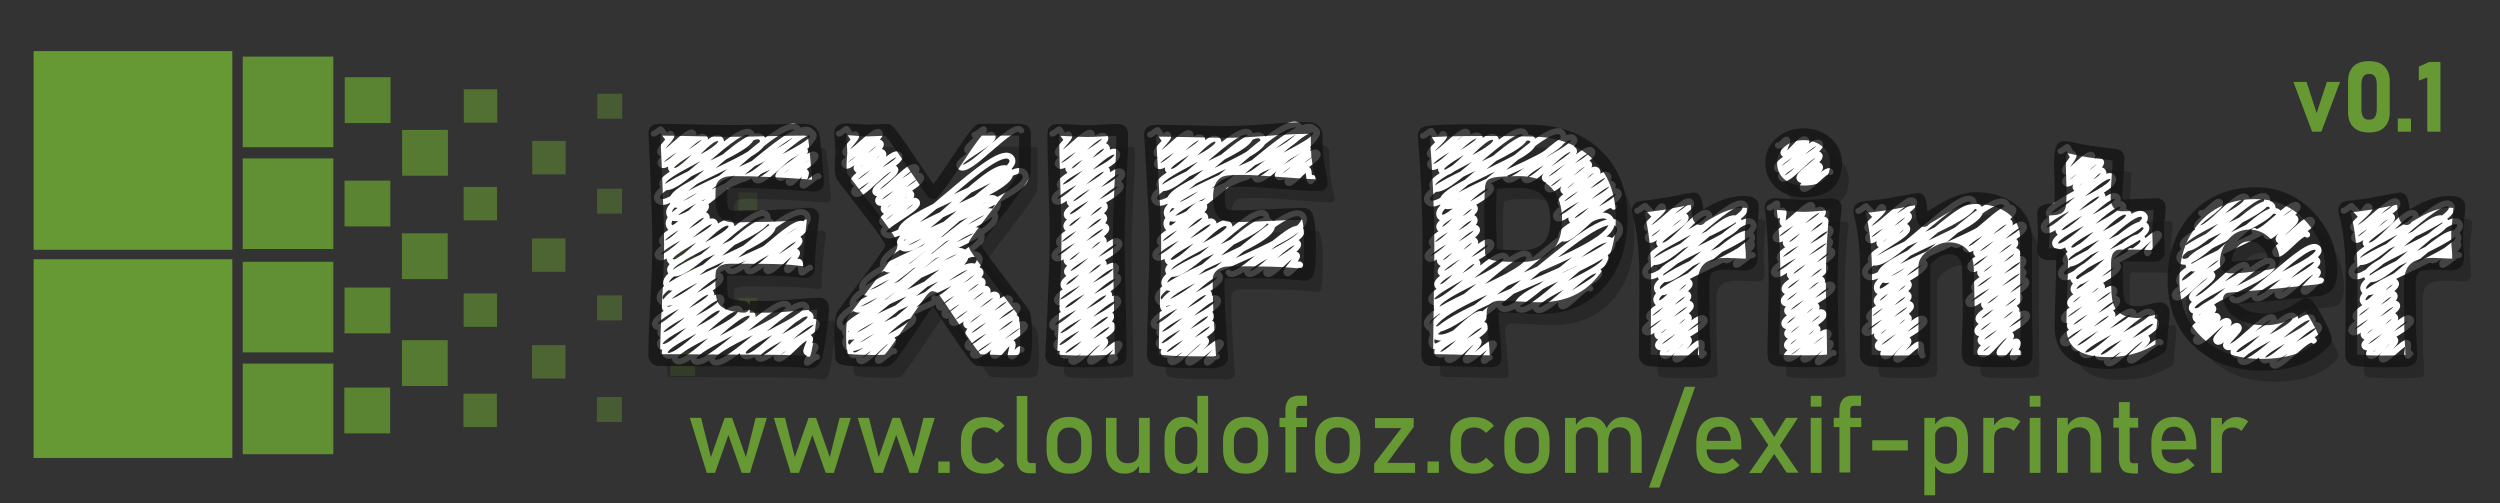 <?xml version="1.0" encoding="utf-8"?>
<!-- (C) Claudio Z. 2023 (www.cloudofoz.com)  -->
<svg version="1.1" xmlns="http://www.w3.org/2000/svg" xmlns:xlink="http://www.w3.org/1999/xlink" x="0px" y="0px"
	 viewBox="0 0 1272 256" style="enable-background:new 0 0 1272 256;" xml:space="preserve">
<rect x="0" y="0" width="1272" height="256" fill="#333333" stroke="none"/>
<style type="text/css">
	.st0{fill:#669933;}
	.st1{opacity:0.9;fill:#669933;}
	.st2{opacity:0.8;fill:#669933;}
	.st3{opacity:0.7;fill:#669933;}
	.st4{opacity:0.6;fill:#669933;}
	.st5{opacity:0.5;fill:#669933;}
	.st6{opacity:0.4;fill:#669933;}
	.st7{opacity:0.3;fill:#669933;}
	.st8{opacity:0.2;fill:#669933;}
	.st9{opacity:0.35;}
	.st10{fill:#151414;}
	.st11{fill:none;stroke:#FFFFFF;stroke-width:3;stroke-linecap:round;stroke-linejoin:round;}
	.st12{opacity:0.8;}
	.st13{fill:none;stroke:#151414;stroke-width:6;stroke-linecap:round;stroke-linejoin:round;stroke-miterlimit:10;}
</style>
<g id="rect_x5F_start_x5F_layer">
	<rect x="17.1" y="26" class="st0" width="101.1" height="101.1"/>
	<rect x="17.1" y="131.9" class="st0" width="101.1" height="101.1"/>
	<rect x="123.5" y="28.8" class="st1" width="46.1" height="46.1"/>
	<rect x="123.5" y="80.6" class="st1" width="46.1" height="46.1"/>
	<rect x="123.5" y="133.2" class="st1" width="46.1" height="46.1"/>
	<rect x="123.5" y="185" class="st1" width="46.1" height="46.1"/>
	<rect x="175.3" y="146.3" class="st2" width="23.3" height="23.3"/>
	<rect x="175.2" y="197.2" class="st2" width="23.3" height="23.3"/>
	<rect x="175.4" y="39.3" class="st2" width="23.3" height="23.3"/>
	<rect x="175.3" y="91.9" class="st2" width="23.3" height="23.3"/>
	<rect x="204.5" y="173.1" class="st3" width="23.3" height="23.3"/>
	<rect x="204.6" y="66.1" class="st3" width="23.3" height="23.3"/>
	<rect x="204.5" y="118.7" class="st3" width="23.3" height="23.3"/>
	<rect x="235.9" y="149.3" class="st4" width="17" height="17"/>
	<rect x="235.8" y="200.3" class="st4" width="17" height="17"/>
	<rect x="236" y="45.4" class="st4" width="17" height="17"/>
	<rect x="235.9" y="95.1" class="st4" width="17" height="17"/>
	<rect x="270.7" y="175.6" class="st5" width="17" height="17"/>
	<rect x="270.8" y="71.7" class="st5" width="17" height="17"/>
	<rect x="270.7" y="121.3" class="st5" width="17" height="17"/>
	<rect x="303.8" y="150.3" class="st6" width="12.7" height="12.7"/>
	<rect x="303.7" y="202" class="st6" width="12.7" height="12.7"/>
	<rect x="303.9" y="47.7" class="st6" width="12.7" height="12.7"/>
	<rect x="303.8" y="96" class="st6" width="12.7" height="12.7"/>
	<rect x="341" y="178.6" class="st7" width="12.7" height="12.7"/>
	<rect x="341" y="71.9" class="st7" width="12.7" height="12.7"/>
	<rect x="341" y="126" class="st7" width="12.7" height="12.7"/>
	<rect x="375.7" y="97.9" class="st8" width="9.6" height="9.6"/>
	<rect x="375.7" y="151.5" class="st8" width="9.6" height="9.6"/>
</g>
<g id="shadow_x5F_layer">
	<g class="st9">
		<g>
			<path class="st10" d="M425.3,165.9c0,2.4-0.5,6.8-1.4,13.2c-1,7-1.9,11.1-2.7,12.4c-0.7,1.1-1.6,1.6-2.8,1.6
				c-0.5,0-1.3-0.1-2.5-0.3c-4.1-0.6-15.9-0.8-35.6-0.8c-4.3,0-10.7,0-19.1-0.1c-8.5-0.1-14.8-0.1-19-0.1c-1.8,0-2.8-0.8-2.8-2.4
				c0-6.2,0.3-15.6,1-28.1c0.7-12.5,1-21.9,1-28.1c0-6.3-0.3-18.2-1-35.5c-0.2-4.5-0.5-11.1-0.9-20l-0.1-1.2
				c-0.1-1.3,0.6-1.9,2.1-1.9c4.1,0,10.3,0.1,18.6,0.3c8.3,0.2,14.5,0.3,18.6,0.3c4.1,0,10.2-0.1,18.4-0.3
				c8.2-0.2,14.3-0.3,18.4-0.3c2.9,0,4.6,1.1,5,3.3c0.3,1.3,0.7,5.2,1.3,11.6c0.6,6.5,0.9,10.4,0.9,11.8c0,1.2-0.6,1.8-1.7,1.8
				c-0.3,0-0.9,0-1.8-0.1c-14.8-1.2-28.1-1.8-39.9-1.8c-3,0-4.8,0.7-5.4,2.1c-0.3,0.7-0.4,2.8-0.4,6.4c0,3.8,0.6,6.3,1.7,7.5
				c0.9,1.1,2.8,1.6,5.4,1.6c0.6,0,1.6,0,3.3-0.1c1.6-0.1,2.9-0.1,4-0.1c7,0,14.1-0.2,21.3-0.6c0.6-0.1,2.1-0.2,4.6-0.4
				c1.9-0.2,3.4-0.3,4.5-0.3c1.3,0,2,0.6,2,1.9c0-1.2-0.5,3.1-1.5,12.8c-0.4,4.5-0.7,8.9-0.7,13.4c0,1.1-0.8,1.7-2.4,1.7l-7.5-0.8
				c-3.2-0.3-10.4-0.5-21.7-0.5h-8.9c-2.3,0-3.6,0.6-4,1.7c-0.1,0.3-0.1,2-0.1,5.2c0,4.2,0.3,7,0.8,8.2c0.9,2.1,4.5,3.4,10.7,3.8
				c-0.1,0,4,0,12.2,0c2.9,0,7.3-0.3,13.2-0.8c5.8-0.5,10.2-0.8,13.1-0.8C424.7,162.9,425.3,163.9,425.3,165.9z"/>
			<path class="st10" d="M528.6,180.8c0,5.5-0.3,8.7-0.8,9.7c-0.6,1.2-2.5,1.8-5.7,1.8c-0.5,0-1.6,0-3.3,0c-1.7-0.1-3.1-0.1-4.2-0.1
				c-1.1,0-2.8-0.1-5.1-0.2c-2.3-0.1-3.9-0.2-5.1-0.2c-0.9,0-4.9-5.3-12-16c-7.1-10.7-10.8-16.1-11.1-16.1c-1.2,0.9-5.2,6.6-12,16.9
				c-6.6,9.9-10.4,14.9-11.5,15.3c-0.8,0.2-2.9,0.3-6.3,0.3c-11.4,0-17.1-0.6-17.1-1.8s-0.1-2.8-0.2-5c-0.1-2.2-0.2-3.8-0.2-4.8
				c0-6.9,0.4-11,1.3-12.2c0.1-0.1,4.6-6.2,13.8-18.3c7.4-9.8,11.1-15.4,11.1-16.8c0-1.4-3.7-6.9-11.1-16.5c-4.7-6-9.3-11.9-13.9-18
				c-0.5-0.7-0.8-1.9-0.9-3.6c-0.1-1.2-0.1-2.8,0-4.8c0.2-2.4,0.3-3.7,0.3-4c0-1.1-0.1-2.8-0.3-5.2c-0.2-2.3-0.3-4.1-0.3-5.2
				c0-1.1,1-1.6,2.9-1.6c1.3,0,3.2,0.1,5.7,0.3c2.5,0.2,4.4,0.3,5.6,0.3c1.1,0,2.8-0.1,4.9-0.2c2.2-0.1,3.8-0.2,4.8-0.2
				c0.9,0,4.9,5.4,12.1,16.2c7.2,10.8,11,16.2,11.3,16.2c1.1-0.7,5.2-6.3,12.3-17c6.7-10.3,10.6-15.4,11.6-15.4H525
				c1.9,0,2.9,0.5,2.9,1.4v20.3c0,1.4-4.3,7.8-12.9,19c-8.6,11.2-12.9,17.1-12.9,17.8c0,0.9,3.8,6.4,11.4,16.4
				c8.9,11.7,13.6,17.9,13.9,18.5C528.2,169.3,528.6,173.5,528.6,180.8z"/>
			<path class="st10" d="M575.7,130.2c0,6.6,0.2,16.4,0.5,29.6c0.3,13.2,0.5,23.1,0.5,29.6c0,1.1-0.3,1.8-0.8,2.1
				c-0.1,0.1-0.8,0.2-2.2,0.3c-3.6,0.4-8.5,0.7-14.5,0.7c-8.1,0-13.3-0.2-15.5-0.7c-1.6-0.3-2.4-1.2-2.4-2.6c0,0.9,0.3-4,0.8-14.7
				c1-22.5,1.5-37.3,1.5-44.4c0-6-0.2-14.9-0.6-26.8c-0.4-11.9-0.6-20.8-0.6-26.8c0-1.2,0.6-1.8,1.9-1.8c1.7,0,4.3,0.1,7.8,0.3
				c3.5,0.2,6.1,0.3,7.8,0.3c1.7,0,4.3-0.1,7.6-0.3c3.4-0.2,5.9-0.3,7.6-0.3c1.6,0,2.4,0.6,2.4,1.8c0,6-0.3,14.9-1,26.8
				C576,115.3,575.7,124.2,575.7,130.2z"/>
			<path class="st10" d="M679,102c0,0.6-0.6,0.9-1.7,0.9c-4.2,0-10.5-0.4-19-1.1c-8.5-0.7-14.8-1.1-19.1-1.1c-5.3,0-8.5,0.2-9.4,0.6
				c-2.1,0.9-3.1,3.6-3.1,8c0,5.3,1.3,8.3,4,9c1.1,0.3,2.8,0.4,5.1,0.4c3.8,0,9.6-0.2,17.2-0.6c7.7-0.4,13.4-0.6,17.2-0.6
				c1.8,0,2.8,4.9,2.8,14.7c0,8.5-0.3,13.5-0.9,14.9c-0.4,1-1.1,1.5-2.3,1.5c0.7,0-1-0.2-5.3-0.6c-6-0.6-15-0.8-27.1-0.8
				c-3.9,0-6.1,0-6.6,0.1c-2.8,0.4-4.3,1.6-4.3,3.6c0,7.9,0.3,17,1,27.3c0.6,9.3,0.8,13.4,0.8,12.4c0,1.4-1.8,2.3-5.3,2.5
				c0.9-0.1-1.5-0.1-7.4-0.1c-10.4,0-17.1-0.4-20.1-1.1c-1.6-0.4-2.4-1.3-2.4-2.6c0-6.2,0.2-15.5,0.6-27.8
				c0.4-12.4,0.6-21.7,0.6-27.8c0-7.3-0.3-16.6-1-27.7c-1-17.2-1.5-26.4-1.6-27.7l-0.1-1c-0.1-1.4,0.8-2.1,2.5-2.1
				c4.1,0,10.3,0.1,18.7,0.3c8.3,0.2,14.6,0.3,18.7,0.3c4.5,0,11.1-0.3,20.1-1c8.9-0.7,15.6-1,20.1-1c2.8,0,4.3,1.1,4.7,3.4
				c0,2.4,0.1,6,0.3,10.8c0.1,1.2,0.5,3.6,1.1,7.1C678.7,97.9,679,100.3,679,102z"/>
			<path class="st10" d="M831.6,119.4c0,13.5-3.5,24.4-10.6,32.7c-7.6,8.9-18,13.3-31.3,13.3c-2.2,0-5.6-0.1-10.1-0.4
				c-4.5-0.3-7.8-0.4-10.1-0.4c-2.4,0-3.6,1-3.6,3.1c0,2.6,0.3,6.4,0.8,11.4c0.5,5.1,0.8,8.9,0.8,11.4c0,1.3-0.6,1.9-1.8,1.9
				c-3.4,0-8.5-0.1-15.3-0.3c-6.8-0.2-11.9-0.3-15.3-0.3c-1.6,0-2.4-0.8-2.4-2.4c0-6.2,0.1-15.5,0.3-27.8
				c0.2-12.4,0.3-21.7,0.3-27.8c0-17.5-0.8-35.8-2.3-55.1l-0.1-1.2c-0.1-1.1,0.7-1.7,2.5-1.9c4.3-0.6,13.9-0.8,28.7-0.8
				c8.7,0,17.1,0.1,25.1,0.3c13.2,0.4,23.8,4.5,31.9,12.4C827.5,95.6,831.6,106.3,831.6,119.4z M798.3,120.7c0-13-6.3-19.5-19-19.5
				c-8.9,0-13.6,0.5-14,1.5c-0.4,0.7-0.6,7.2-0.6,19.3c0,1.7,0.1,4.3,0.2,7.6c0.1,3.4,0.2,5.9,0.2,7.6c0,1.1,5,1.7,15,1.7
				C792.2,139,798.3,132.9,798.3,120.7z"/>
			<path class="st10" d="M897.8,139.9c0,2.2-1.2,3.3-3.6,3.3c-1.1,0-2.6-0.1-4.6-0.2c-2-0.1-3.5-0.2-4.5-0.2c-4.6,0-7.8,0.7-9.4,2.2
				c-1.7,1.4-2.5,4.4-2.5,8.8c0,2.4,0,6,0.1,10.9c0.1,4.9,0.1,8.5,0.1,10.9c0,1.6,0.1,4,0.3,7.2c0.2,3.2,0.3,5.6,0.3,7.1
				c0,1.3-0.9,2.1-2.8,2.3c-2.7,0.2-6.8,0.3-12.3,0.3c-5.3,0-9.5-0.2-12.7-0.5c-1.8-0.2-2.8-1.1-2.8-2.8c0-4.5,0-11.1,0.1-20
				c0.1-8.9,0.1-15.5,0.1-20c0-13.1-1.2-23.9-3.6-32.3c-0.1-0.5-0.2-0.9-0.2-1.3c0-0.8,0.4-1.4,1.3-1.7c3.1-0.3,7.5-0.9,13.4-1.8
				c8.8-1.7,13.3-2.6,13.6-2.6c1,0,1.6,1.8,1.9,5.3s0.8,5.3,1.5,5.3c-0.8,0,1.5-1.5,6.8-4.4c5.3-2.9,10.5-4.4,15.4-4.4
				c3.1,0,4.7,0.7,4.7,2c0,1.6-0.2,3.9-0.5,6.8c-0.3,3.2-0.5,5.5-0.6,6.8c0,1.6,0,3.8,0.1,6.4C897.7,136.6,897.8,138.8,897.8,139.9z
				"/>
			<path class="st10" d="M938.5,153.6c0,4.1,0.1,10.1,0.3,18.2c0.2,8,0.3,14.1,0.3,18.1c0,1.2-0.7,1.9-2.1,2.1
				c-1.9,0.3-6.2,0.5-12.8,0.5c-6.7,0-11-0.2-12.9-0.5c-1.2-0.2-2-0.6-2.3-1.1c-0.1-0.2-0.2-1.1-0.2-2.5c0-3.8,0.1-9.6,0.3-17.3
				c0.2-7.7,0.3-13.5,0.3-17.4c0-15.8-0.6-28.4-1.8-37.7c-0.1-0.9-0.2-1.5-0.2-1.8c0-1.1,0.8-1.7,2.3-1.7c1.6,0,3.9,0.2,7.1,0.5
				c3.2,0.3,5.6,0.5,7.2,0.5c1.6,0,4-0.1,7.3-0.4c3.2-0.3,5.6-0.4,7.3-0.4c1.3,0,2,0.6,2,1.7c0,0.2-0.1,0.8-0.2,1.6
				C939.1,126.7,938.5,139.3,938.5,153.6z M940.6,91.5c0,9.7-5.5,14.5-16.4,14.5c-4.7,0-8.5-1.2-11.6-3.7c-3.3-2.7-5-6.3-5-10.9
				c0-4.3,1.7-7.9,5.2-10.7c3.2-2.6,7-3.8,11.4-3.8c4.3,0,8.1,1.3,11.3,3.9C938.9,83.7,940.6,87.2,940.6,91.5z"/>
			<path class="st10" d="M1037.6,189.5c0,1.5-0.8,2.4-2.3,2.6c-1.6,0.2-5.6,0.3-12.2,0.3c-7,0-11.4-0.2-13-0.5
				c-1.7-0.3-2.5-1.5-2.5-3.4c0-2.6,0.1-6.6,0.3-11.9c0.2-5.3,0.3-9.3,0.3-11.9c0-2.1-0.1-5.1-0.2-9.2c-0.1-4.1-0.2-7.2-0.2-9.2
				c0-7.6-3.3-11.4-9.9-11.4c-2.2,0-4.7,0.9-7.6,2.8c-3.1,2.1-4.7,4.2-4.7,6.3V189c0,1.8-0.9,2.9-2.6,3.1c-1.9,0.2-5.9,0.3-11.9,0.3
				c-6.5,0-10.7-0.2-12.7-0.5c-1.7-0.3-2.6-1.2-2.6-2.8c0-4.3,0-10.9,0.1-19.6c0.1-8.7,0.1-15.3,0.1-19.7c0-13.9-1.1-24.7-3.3-32.6
				c-0.1-0.5-0.2-0.9-0.2-1.3c0-0.9,0.4-1.5,1.3-1.8c3.5-0.4,8.2-1,14-1.8c8.9-1.7,13.8-2.6,14.9-2.6c0.6,0,1.1,1.9,1.4,5.6
				c0.3,3.8,0.8,5.6,1.4,5.6c-0.6,0,2.4-1.9,9-5.8c6.6-3.9,12.4-5.8,17.3-5.8c7.1,0,13,1.7,17.7,5c5.3,3.8,7.9,9.2,7.9,16V157
				c0,3.6,0,9,0.1,16.2C1037.5,180.4,1037.6,185.8,1037.6,189.5z"/>
			<path class="st10" d="M1107.4,167.4c0,1.7-0.2,4.2-0.6,7.6c-0.4,3.4-0.6,5.9-0.6,7.5s-0.2,2.6-0.5,3c-0.3,0.4-1.3,1.1-2.8,1.9
				c-7.2,4-15.1,5.9-23.9,5.9c-16.1,0-24.1-6.2-24.1-18.5c0-3.7,0.1-9.2,0.4-16.6c0.3-7.4,0.4-12.9,0.4-16.6c0-2.4-1.4-3.7-4.3-3.7
				c-0.2,0-0.6,0-1.1,0c-0.5,0.1-0.9,0.1-1.1,0.1c-2.1,0-3.2-0.8-3.2-2.3c0-0.9,0.1-2.3,0.2-4.1c0.1-1.8,0.2-3.2,0.2-4.1
				c0-1.2-0.1-2.9-0.2-5.3c-0.1-2.4-0.2-4.2-0.2-5.3c0-1.1,1.8-1.7,5.3-1.8c2-0.1,3.1-0.6,3.3-1.7c0.3-2.1,0.4-5.5,0.3-10
				c-0.2-7.2-0.3-10.6-0.3-10.3c0-6.5,0.6-9.7,1.8-9.7c1.5,0,3.6,0.3,6.4,1c3.2,0.7,5.4,1.1,6.6,1.3c2.8,0.4,7.1,0.9,12.9,1.6
				c1.4,0.1,2.1,0.6,2.1,1.4c0,2.2-0.2,5.6-0.5,10.1c-0.4,4.5-0.5,7.9-0.5,10.2c0,2.7,0.8,4.1,2.4,4.1c1.9,0,4.9-0.1,8.9-0.3
				c4-0.2,6.9-0.3,8.9-0.3c1.2,0,1.8,0.4,1.8,1.3c0,1.3-0.1,3.2-0.4,5.8c-0.3,2.6-0.4,4.5-0.4,5.8c0,1.3,0,3.3,0.1,5.8
				c0.1,2.6,0.1,4.5,0.1,5.8c0,1.2-0.8,1.8-2.4,1.8c-1.1,0-3,0-5.6-0.1c-2.6-0.1-4.5-0.1-5.6-0.1h-6.3c-0.8,0-1.3,1.2-1.3,3.7
				c0,1.3,0,3.3,0,5.9c0.1,2.7,0.1,4.6,0.1,5.9c0,4.7,0.5,7.9,1.6,9.7c1.5,2.4,4.5,3.6,8.9,3.6c1.4,0,3.4-0.3,6-1
				c2.6-0.6,4.4-1,5.5-1C1106.8,165.6,1107.4,166.2,1107.4,167.4z"/>
			<path class="st10" d="M1192.6,146.5c0,5.6-1.8,8.8-5.4,9.6c-0.6,0.1-6.4,0.7-17.3,1.8c-6.6,0.7-16.4,1.6-29.4,2.6
				c0.8,3.6,3.1,6.4,7.1,8.3c3.2,1.6,6.9,2.3,11,2.3c5,0,9.9-1.3,14.9-4c2.1-1.3,4.2-2.7,6.3-4c1.2,0.6,3.1,3.4,5.9,8.5
				c2.8,5.1,4.1,8.4,4.1,9.8c0,0.4-0.4,1-1.3,1.9c-6.8,7.3-17.3,10.9-31.6,10.9c-13.2,0-23.9-3.9-32.1-11.6
				c-8.3-7.8-12.5-18.3-12.5-31.5c0-12.8,3.7-23.3,11.2-31.5c7.7-8.5,17.9-12.7,30.6-12.7c10.7,0,19.8,3.9,27.2,11.7
				C1188.9,126.5,1192.6,135.8,1192.6,146.5z M1163.4,141.5c0-3.5-1.2-6.5-3.7-9.1c-2.5-2.6-5.4-3.9-8.8-3.9c-3.5,0-6.4,1.5-8.7,4.4
				c-2.1,2.7-3.2,5.9-3.2,9.6c0,1.5,0.8,2.3,2.3,2.3c4.1,0,10.5-0.6,19.2-1.9C1162.5,142.5,1163.4,142.1,1163.4,141.5z"/>
			<path class="st10" d="M1257.2,139.9c0,2.2-1.2,3.3-3.6,3.3c-1.1,0-2.6-0.1-4.6-0.2c-2-0.1-3.5-0.2-4.5-0.2
				c-4.6,0-7.8,0.7-9.4,2.2c-1.7,1.4-2.5,4.4-2.5,8.8c0,2.4,0,6,0.1,10.9c0.1,4.9,0.1,8.5,0.1,10.9c0,1.6,0.1,4,0.3,7.2
				c0.2,3.2,0.3,5.6,0.3,7.1c0,1.3-0.9,2.1-2.8,2.3c-2.7,0.2-6.8,0.3-12.3,0.3c-5.3,0-9.5-0.2-12.7-0.5c-1.8-0.2-2.8-1.1-2.8-2.8
				c0-4.5,0-11.1,0.1-20c0.1-8.9,0.1-15.5,0.1-20c0-13.1-1.2-23.9-3.6-32.3c-0.1-0.5-0.2-0.9-0.2-1.3c0-0.8,0.4-1.4,1.3-1.7
				c3.1-0.3,7.5-0.9,13.4-1.8c8.8-1.7,13.3-2.6,13.6-2.6c1,0,1.6,1.8,1.9,5.3s0.8,5.3,1.5,5.3c-0.8,0,1.5-1.5,6.8-4.4
				c5.3-2.9,10.5-4.4,15.4-4.4c3.1,0,4.7,0.7,4.7,2c0,1.6-0.2,3.9-0.5,6.8c-0.3,3.2-0.5,5.5-0.6,6.8c0,1.6,0,3.8,0.1,6.4
				C1257.1,136.6,1257.2,138.8,1257.2,139.9z"/>
		</g>
	</g>
</g>
<g id="fill_x5F_layer">
	<g>
		<g>
			<g>
				<path class="st11" d="M370.5,137.2c4.1,7.1,34.7-29.5,38.8-22.4c3,5.3-32.2,17.3-29.1,22.6c3.1,5.3,23.5-20.6,26.5-15.3
					c1.9,3.2-18.6,12.2-16.7,15.4c2.1,3.6,13.5-12.6,15.5-9c0.8,1.4-5.9,7.3-5.1,8.7c1.1,1.9,5.3-5.7,6.5-3.7c0.4,0.8,0.6,4.4,1,5.2
					c0.3,0.5,4-3,4.3-2.5"/>
				<path class="st11" d="M375.7,90.3c4,6.9,34.2-29,38.2-22.1c3.1,5.4-32.8,17.5-29.7,22.9c3.2,5.5,22.1-20,25.3-14.6
					c1.6,2.7-15,10.8-13.4,13.5c2.3,4,16.5-14.8,18.8-10.9c1.6,2.7-15.1,10.9-13.6,13.6c1.5,2.6,7.2-7.6,8.7-5
					c0.6,1-2.2,5.7-1.6,6.7c0.7,1.2,7.5-5.9,8.1-4.7"/>
				<path class="st11" d="M332.6,68c0.3,0.4,3.5-2.6,3.7-2.2c0.4,0.7,2.7,3.3,3.1,4c1.2,2,1-3.3,2.2-1.3c0.9,1.5-6.6,7.5-5.7,9.1
					c2,3.5,14.8-13.3,16.9-9.7c1.9,3.3-18.6,12.2-16.7,15.4c2.9,5.1,19.6-18.1,22.5-13c1.9,3.3-19,12.3-17.1,15.6
					c3.9,6.7,21.4-21.2,25.2-14.6c3.1,5.3-32.7,17.5-29.6,22.9c4.8,8.4,40.4-34.5,45.2-26.1c4.8,8.3-52.6,25.1-47.8,33.4
					c5.8,10,47.6-40.9,53.4-30.8c4.6,8-50.2,24.1-45.6,32.1c6.8,11.7,57.2-48.6,63.9-36.9c6.5,11.2-71.8,32.3-65.4,43.5
					c7.5,12.9,64.9-54.7,72.3-41.8c7.2,12.4-79.6,35.2-72.5,47.6c3,5.3,15.4-16,18.5-10.7c2.4,4.1-24.6,14.5-22.2,18.6
					c3.1,5.3,19.5-18.4,22.6-13c2.6,4.6-27.5,15.6-24.8,20.1c3.4,5.8,25.7-22.6,29-16.8c2.4,4.2-25.3,14.7-22.8,19
					c4.3,7.4,26.9-25.4,31.1-18c3.2,5.6-34.2,18.1-30.9,23.6c5.3,9.1,43.9-37.5,49.2-28.4c5.1,8.9-56.2,26.4-51.1,35.3
					c6.3,10.9,47.3-41.9,53.7-31c5.7,9.8-62.7,28.8-57,38.7c7.4,12.9,67.3-56,74.7-43.1c7.1,12.3-79.2,35.1-72.1,47.4
					c3.2,5.5,24.8-21.7,28-16.2c3.4,5.9-36.5,19-33.1,24.9c3.2,5.6,25.2-22,28.4-16.4c2.7,4.7-28.4,15.9-25.7,20.6
					c3.3,5.7,27.6-23.5,30.9-17.8c3.2,5.6-34.3,18.1-31.1,23.7c3.7,6.4,28-24.8,31.7-18.3c3,5.3-32.2,17.4-29.2,22.6
					c4.4,7.7,33.8-29.7,38.2-22c3.4,5.9-36.5,19-33.1,24.9c4.5,7.8,34.8-30.5,39.3-22.7c3.1,5.4-32.9,17.6-29.8,23
					c4.6,8,43.4-35.7,48-27.7c3.9,6.8-42.4,21.2-38.5,28c4.8,8.3,42.9-35.8,47.7-27.5c3.3,5.8-35.4,18.5-32.1,24.3
					c4.4,7.6,29.8-27.3,34.2-19.7c2.8,4.9-29.6,16.3-26.7,21.2c3.4,5.9,26.5-23.1,29.9-17.3c2.2,3.8-22.5,13.7-20.3,17.5
					c2.4,4.1,14.5-13.9,16.9-9.8c0.6,1-2.4,5.8-1.8,6.8c1.4,2.4,3.2-5,4.6-2.7c0.8,1.3-5.1,7-4.4,8.3c0.4,0.7,4.8-3.7,5.2-3"/>
				<path class="st11" d="M475.3,151.7c2.6,4.6,20.8-18.1,23.5-13.6c2.3,3.9-23.3,14-21,17.9c2.6,4.6,19.5-17.3,22.1-12.8
					c2.1,3.7-21.5,13.3-19.3,16.9c2.7,4.6,19.2-17.2,21.8-12.6c2,3.5-20.1,12.7-18.1,16.2c2.7,4.7,20.2-17.9,22.9-13.2
					c1.8,3.1-17.3,11.7-15.5,14.7c2.7,4.7,19.5-17.5,22.2-12.8c2.3,4-23.5,14-21.2,18c2.7,4.7,22.3-19.2,25-14.4
					c2.7,4.6-28,15.7-25.3,20.4c2.7,4.7,22-19,24.7-14.3c2.4,4.1-24.3,14.3-21.9,18.4c2.5,4.4,23.7-19.5,26.2-15.1
					c1.8,3.1-17.9,11.9-16.1,15.1c2,3.5,7.8-9.2,9.9-5.7c0.5,0.9-1.4,5.4-0.9,6.3c1.1,2,4.3-5.1,5.5-3.2"/>
				<path class="st11" d="M495.8,68.6c0.4,0.6,4.5-3.4,4.8-2.8c1.1,2-9.6,8.7-8.5,10.7c2,3.4,11-10.9,12.9-7.5
					c1.9,3.3-18.7,12.2-16.8,15.5c3.5,6.1,27.9-24.2,31.4-18.1"/>
				<path class="st11" d="M426.8,68c0.3,0.5,3.8-2.9,4.1-2.4c0.4,0.7,2.4,3.4,2.8,4.2c1.1,2,0.8-3.1,1.9-1.1c0.9,1.5-6.4,7.5-5.5,9
					c2.1,3.7,15.4-13.8,17.5-10.1c2,3.4-19.9,12.7-17.9,16.1c2.5,4.4,15.8-15,18.4-10.6c1.5,2.5-13.7,10.3-12.2,12.8
					c2.7,4.8,10.7-12.5,13.5-7.8c1.7,3-16.7,11.5-15,14.4c2.7,4.7,20.4-18.1,23.2-13.4c2.5,4.3-25.4,14.7-22.9,19
					c2.7,4.7,18.1-16.7,20.8-12c1.3,2.2-11.4,9.4-10.1,11.6c2.7,4.6,18.2-16.7,20.9-12.1c2.1,3.7-21.5,13.3-19.4,17
					c2.6,4.6,19.1-17.1,21.7-12.6c2.1,3.6-21,13.1-18.9,16.7c2.6,4.5,11.3-12.6,13.9-8c1.7,2.9-16.4,11.3-14.7,14.3
					c2.6,4.5,15-14.7,17.6-10.2c1.9,3.3-18.8,12.3-16.9,15.5c6.8,11.8,58.4-49.4,65.2-37.6c5.6,9.7-61.7,28.5-56.1,38.2
					c6.5,11.3,48.5-43.1,55-31.8c5.5,9.6-61.1,28.3-55.6,37.9c6.6,11.5,56.7-48,63.4-36.6c7.1,12.3-78.9,35-71.8,47.2
					c6.7,11.6,51-44.9,57.7-33.3c6.8,11.7-75.2,33.6-68.4,45.3c6.7,11.6,60.3-50.3,67-38.7c7.1,12.3-78.9,34.9-71.8,47.2
					c6.7,11.6,58.2-49.1,64.9-37.5c7.1,12.2-78.6,34.8-71.6,47.1c6.5,11.3,56.8-47.9,63.4-36.6c6,10.4-66.6,30.3-60.6,40.8
					c6.8,11.8,61-51,67.8-39.2c6.7,11.6-74.4,33.3-67.7,44.9c7.1,12.2,59.9-50.9,66.9-38.6c6.4,11-70.7,31.9-64.3,42.9
					c3.8,6.6,27.8-24.8,31.6-18.3c2.9,5-30.2,16.6-27.4,21.6c2.4,4.2,14.8-14.1,17.2-9.9c1.1,1.8-8.8,8.4-7.7,10.2
					c0.8,1.4,7.5-6.2,8.3-4.8"/>
				<path class="st11" d="M535.4,68c0.2,0.4,3.5-2.6,3.7-2.1c0.4,0.7,2.4,3.4,2.9,4.1c1.1,2,0.9-3.2,2-1.2c0.9,1.5-6.6,7.5-5.7,9.1
					c2.1,3.6,15.1-13.5,17.2-9.9c1.9,3.3-19.1,12.4-17.2,15.7c3.1,5.3,20.9-19.2,24-13.9c2.1,3.6-20.7,13-18.6,16.5
					c3.3,5.7,16.1-16.9,19.4-11.2c2.5,4.4-26.4,15.1-23.8,19.5c3.3,5.7,25.7-22.4,29-16.7c3.3,5.7-34.9,18.4-31.6,24
					c3.2,5.6,23.3-20.9,26.5-15.3c2.1,3.6-20.8,13-18.8,16.6c3.2,5.5,23.3-20.8,26.5-15.3c2.9,5.1-30.9,16.8-28,21.9
					c3.2,5.5,24.1-21.2,27.2-15.7c2.9,5-30.3,16.6-27.4,21.6c3.1,5.4,16.1-16.5,19.3-11.1c2.5,4.3-25.6,14.8-23.1,19.1
					c3.1,5.4,19.7-18.5,22.8-13.2c2.7,4.6-27.8,15.7-25.1,20.3c3.1,5.4,23.1-20.5,26.2-15.1c2.2,3.8-22.2,13.5-20,17.3
					c3.1,5.4,15.7-16.2,18.7-10.8c2,3.5-20.6,12.9-18.5,16.5c3.1,5.4,23.4-20.7,26.5-15.3c3,5.1-31.3,17-28.3,22.1
					c3.1,5.4,17.2-17.1,20.3-11.7c2.5,4.4-26.1,15-23.6,19.4c3.2,5.5,26.8-22.8,29.9-17.3c2.9,5-30.1,16.5-27.2,21.5
					c3.2,5.5,25-21.8,28.2-16.3c3.4,6-36.7,19.1-33.3,25c3.2,5.6,25.5-22.2,28.7-16.6c2.8,4.8-28.9,16.1-26.1,20.8
					c3.3,5.7,27.5-23.4,30.7-17.7c3.2,5.6-34.3,18.1-31.1,23.7c3.3,5.7,24.2-21.6,27.5-15.9c2.6,4.5-27.1,15.4-24.5,19.9
					c3.2,5.5,22.1-20.2,25.3-14.6c2.3,3.9-23.1,13.9-20.9,17.8c2.4,4.2,14.8-14.1,17.2-9.9c1.1,1.8-8.7,8.4-7.7,10.2
					c1.5,2.5,13.6-11.2,15-8.7c0.8,1.4-5.4,7.1-4.6,8.4c0.4,0.8,1.8-2.1,2.3-1.3"/>
				<path class="st11" d="M625,138.6c3.9,6.8,33.1-28.2,37-21.4c2.9,5-30.3,16.6-27.4,21.6c3,5.2,22.8-20.1,25.8-14.9
					c1.8,3.2-17.9,11.9-16.1,15.1c2.1,3.6,13.5-12.6,15.6-9c0.8,1.5-6.1,7.4-5.3,8.8c1.2,2,5.8-6,6.9-4"/>
				<path class="st11" d="M629.7,89.9c4.2,7.3,36.1-30.5,40.3-23.2c3.3,5.6-34.6,18.3-31.4,23.9c3.3,5.7,23.4-21.1,26.7-15.4
					c1.7,3-16.8,11.5-15.1,14.5c2.4,4.2,17.7-15.8,20.2-11.6c1.7,3-17,11.6-15.3,14.6c1.7,2.9,8.9-8.9,10.5-6.1
					c0.4,0.8,0.4,4.5,0.9,5.3c0.9,1.5,0.9-2.6,1.8-1"/>
				<path class="st11" d="M585.1,68.5c0.3,0.5,3.7-2.8,4-2.3c0.4,0.7,2.4,3.4,2.8,4.1c1.2,2.1,1.3-3.5,2.5-1.4
					c0.9,1.6-6.9,7.6-5.9,9.2c2.1,3.6,15.1-13.5,17.2-9.9c1.9,3.3-18.9,12.3-17,15.6c3,5.2,19.9-18.4,22.9-13.2
					c1.9,3.3-19.3,12.4-17.3,15.8c3.9,6.7,21.7-21.5,25.5-14.8c3.1,5.4-32.9,17.6-29.8,23c4.9,8.5,41.1-35,46-26.5
					c4.9,8.4-53.4,25.3-48.5,33.8c5.9,10.3,49-42,55-31.7c4.7,8.2-51.8,24.7-47.1,32.9c7,12.1,59.1-50.2,66.1-38.2
					c6.7,11.6-74.1,33.2-67.5,44.7c7.7,13.4,67.5-56.8,75.2-43.4c7.4,12.9-82.7,36.4-75.3,49.2c3.1,5.3,15.6-16.1,18.7-10.8
					c2.4,4.2-24.8,14.5-22.4,18.7c3.1,5.4,19.8-18.6,22.9-13.2c2.7,4.6-27.8,15.7-25.2,20.3c3.4,5.9,26.1-22.9,29.5-17
					c2.5,4.3-25.7,14.9-23.2,19.2c4.3,7.4,26.9-25.4,31.2-18c3.2,5.6-34.1,18.1-30.9,23.6c5.3,9.2,44.3-37.9,49.6-28.7
					c5.2,8.9-56.6,26.5-51.4,35.5c6.4,11,47.9-42.3,54.2-31.3c5.7,9.9-63.2,29-57.5,39c7.3,12.7,66.4-55.3,73.7-42.6
					c7,12.1-78,34.6-71,46.7c3.2,5.6,25.3-22.1,28.5-16.5c3.5,6-37,19.1-33.5,25.1c3.2,5.5,24.7-21.6,27.9-16.1
					c2.7,4.6-27.8,15.7-25.1,20.3c3.2,5.5,26.5-22.7,29.7-17.2c3.1,5.4-33,17.6-29.9,23c3.2,5.6,23.2-20.8,26.4-15.2
					c2.6,4.4-26.5,15.2-23.9,19.6c3.2,5.5,21.8-19.9,24.9-14.4c2.3,4-24,14.2-21.6,18.3c2.5,4.3,15.6-14.8,18.1-10.5
					c1.2,2-10.3,9-9.1,11c1.6,2.8,15.1-12.5,16.7-9.7c1,1.7-8.2,8.2-7.2,9.9c0.7,1.2,4.5-4.2,5.2-3"/>
				<path class="st11" d="M763.2,156c5.8,10.1,51.1-42.9,56.9-32.8c4.8,8.4-52.8,25.1-47.9,33.4c4.8,8.3,39.8-34,44.6-25.8
					c3.6,6.3-38.9,19.9-35.3,26.2c3.6,6.3,28.4-24.8,32.1-18.5c2.1,3.7-21.4,13.2-19.3,16.9c1.9,3.3,13-11.9,14.9-8.6"/>
				<path class="st11" d="M766.1,90.7c3.7,6.4,31.1-26.5,34.8-20.1c2.7,4.6-28,15.8-25.3,20.4c3.1,5.4,22-20,25.2-14.5
					c1.7,2.9-16.4,11.4-14.7,14.3c2.8,4.9,21.2-18.7,24-13.9c2.4,4.2-25.1,14.7-22.7,18.9c2.7,4.6,18.5-16.8,21.1-12.2
					c1.5,2.7-14.6,10.6-13,13.3c2.7,4.6,14.5-14.5,17.2-9.9c2,3.5-20.6,12.9-18.6,16.5c2.7,4.7,21.5-18.7,24.2-14
					c2.8,4.8-29.3,16.2-26.5,21.1c2.9,5,25.9-21.6,28.7-16.6c2.3,3.9-23.2,13.9-20.9,17.8c3,5.3,20.8-19.1,23.9-13.8
					c3,5.3-32.1,17.3-29.1,22.6c3.4,5.9,23.3-21.3,26.7-15.4"/>
				<path class="st11" d="M724,69.1c0.3,0.5,4-3,4.3-2.5c0.4,0.7,2.2,3.6,2.6,4.3c1.3,2.3,2.6-4.5,3.9-2.3c1,1.8-8.4,8.2-7.3,10
					c2.3,3.9,16.9-15,19.1-11.1c2.1,3.6-21,13.1-18.9,16.7c3.2,5.5,21.9-20,25.1-14.5c2.1,3.7-21.7,13.3-19.5,17
					c4.1,7.1,23.6-23.1,27.7-16c3.3,5.7-35.4,18.5-32.1,24.3c5,8.6,42-35.8,47-27.1c5,8.6-54.6,25.8-49.6,34.4
					c5.8,10.1,47.8-41,53.6-31c4.6,8-50.4,24.2-45.8,32.2c6.5,11.2,54.6-46.5,61.1-35.3c6.2,10.8-68.8,31.1-62.6,41.9
					c3,5.2,22.8-20.2,25.9-14.9c2.8,4.8-28.8,16.1-26.1,20.8c3,5.2,14.9-15.5,17.9-10.4c2.3,4.1-24,14.2-21.7,18.3
					c3,5.2,18.6-17.6,21.6-12.4c2.5,4.4-26.3,15.1-23.8,19.5c3,5.2,22-19.6,25-14.5c2.1,3.6-20.8,13-18.7,16.6
					c3,5.2,14.8-15.4,17.8-10.3c1.9,3.4-19.3,12.5-17.4,15.8c3,5.2,22.6-20,25.6-14.8c2.9,5-30.2,16.6-27.3,21.5
					c3.1,5.4,17.1-17.1,20.2-11.7c2.5,4.3-25.8,14.9-23.3,19.3c3.9,6.8,34.1-28.8,38-22c3.6,6.3-38.8,19.8-35.2,26.1
					c5,8.6,41.7-35.5,46.7-26.9c5.2,8.9-56.7,26.6-51.6,35.5c9.4,16.3,83.9-70.1,93.3-53.9c8.9,15.4-99.3,42.6-90.5,58
					c9.4,16.3,85.5-71,94.8-54.8c9.3,16.1-104.3,44.5-95,60.6c3.2,5.5,22.8-20.5,26-15c2.5,4.3-25.9,14.9-23.4,19.3
					c3.1,5.4,21.1-19.3,24.2-13.9c2.1,3.6-21.2,13.2-19.1,16.8c2.3,3.9,13.5-13,15.8-9.1c1,1.7-7.5,7.9-6.5,9.6
					c1.4,2.4,12.9-10.7,14.3-8.3c0.8,1.4-5.9,7.3-5.1,8.7c0.5,0.9,2.5-2.6,3-1.7"/>
				<path class="st11" d="M877.7,132.1c1.7,2.9,12.1-10.8,13.7-7.9c1.1,1.9-9.3,8.6-8.2,10.5c0.7,1.2,7.8-6.2,8.6-4.9"/>
				<path class="st11" d="M833,107.2c0.3,0.5,3.9-2.9,4.2-2.4c0.4,0.7,3,3,3.5,3.8c1.5,2.6,4-5.7,5.5-3.2c1.1,1.9-9.4,8.6-8.3,10.5
					c2.6,4.5,19.8-17.4,22.4-12.9c2.4,4.1-24.2,14.3-21.8,18.4c2.6,4.5,16.4-15.5,19.1-11c1.6,2.7-14.9,10.8-13.3,13.5
					c3.9,6.7,21.5-21.3,25.3-14.6c3.1,5.4-32.7,17.5-29.6,22.9c5.1,8.8,42.7-36.3,47.8-27.6c5.1,8.8-55.5,26.1-50.5,34.9
					c5.2,9,42-36.3,47.3-27.3c4,7-43.7,21.7-39.6,28.7c5.2,8.9,41.9-36.1,47-27.2c4.9,8.5-53.6,25.4-48.7,33.9
					c5.1,8.9,42.8-36.5,47.9-27.7c4.8,8.4-53.1,25.2-48.2,33.6c2.9,5,13.7-14.5,16.6-9.6c2.2,3.8-22.6,13.7-20.4,17.6
					c2.8,4.9,16.9-16.2,19.7-11.4c2.4,4.1-24.3,14.3-21.9,18.4c2.8,4.9,20.4-18.3,23.2-13.4c1.9,3.3-18.8,12.3-16.9,15.5
					c2.8,4.9,13.1-14.1,15.9-9.2c1.8,3.1-17.3,11.7-15.5,14.7c2.8,4.9,20.8-18.5,23.6-13.6c2.3,4-23.5,14-21.2,18
					c2.5,4.3,10.7-11.9,13.2-7.6c1,1.7-7.8,8-6.9,9.7c1.6,2.8,11.9-10.5,13.4-7.8c0.5,0.9-0.8,5.1-0.3,6c0.7,1.1,0.9-2,1.5-0.9"/>
				<path class="st11" d="M900.3,105.7c0.3,0.5,3.6-2.7,3.9-2.2c0.5,0.8-0.4,4.9,0,5.8c1,1.8,2.1-3.7,3.2-1.8
					c0.5,0.8-0.8,5.1-0.3,5.9c1.9,3.4,13.1-12,15-8.7c2,3.5-20.6,12.9-18.6,16.5c2.9,5.1,21-18.9,23.9-13.8
					c2.1,3.6-20.8,13-18.7,16.6c3,5.1,17.2-16.8,20.2-11.6c2.5,4.3-25.7,14.9-23.3,19.2c2.9,5,22.8-19.8,25.7-14.8
					c3,5.2-31.6,17.1-28.6,22.3c2.8,4.9,25.5-21.3,28.4-16.4c2.2,3.8-22.5,13.6-20.3,17.5c2.8,4.9,18.6-17.2,21.4-12.3
					c2.6,4.4-26.7,15.2-24.1,19.7c2.8,4.8,17.7-16.7,20.5-11.8c2.3,3.9-23.2,13.9-20.9,17.9c2.8,4.8,16.5-16,19.3-11.1
					c2,3.4-19.6,12.6-17.6,16c2.8,4.8,20.1-18.1,22.9-13.2c2.6,4.5-26.9,15.3-24.3,19.8c2.8,4.9,13.4-14.2,16.2-9.3
					c1.7,2.9-16.5,11.4-14.8,14.3c2.8,4.9,15.6-15.5,18.4-10.6c2,3.5-20.5,12.9-18.5,16.5c2.8,4.9,12.6-13.8,15.4-8.9
					c1.8,3.1-17.4,11.7-15.7,14.8c2.5,4.4,18.9-16.7,21.4-12.4c1.5,2.6-14.3,10.5-12.8,13.1c1.6,2.8,12.2-10.8,13.9-8
					c1,1.7-7.6,7.9-6.6,9.6c0.7,1.2,7.4-5.8,8.1-4.7"/>
				<path class="st11" d="M904.6,73.9c0.8,1.4,3.9-4,4.7-2.7c0.6,1-2.4,5.8-1.8,6.8c2,3.5,9.5-10.2,11.5-6.6
					c1.7,2.9-16.5,11.4-14.8,14.3c2.5,4.4,19.3-17,21.8-12.6c2.2,3.7-21.9,13.4-19.7,17.2c2.7,4.6,16.8-15.8,19.5-11.2
					c1.3,2.2-11.5,9.4-10.2,11.7c2.5,4.2,8-10.3,10.4-6c1.2,2-10,8.9-8.8,10.9c1.9,3.2,12.3-11.4,14.2-8.2"/>
				<path class="st11" d="M993.9,123.9c3.3,5.7,27.1-23.2,30.4-17.5c2.6,4.5-26.8,15.3-24.2,19.8c2.9,5,19.5-17.9,22.4-12.9
					c1.9,3.3-18.8,12.3-16.9,15.5c2.8,4.9,21.3-18.8,24.1-13.9c2.8,4.9-29.9,16.5-27.1,21.4c2.8,4.9,19.9-18,22.7-13.1
					c2,3.4-19.7,12.6-17.7,16c2.8,4.9,16-15.7,18.8-10.8c2.4,4.1-24.2,14.3-21.9,18.4c2.8,4.9,22.1-19.2,24.9-14.4
					c2.9,5-30.7,16.8-27.8,21.8c2.8,4.8,25.1-21,27.9-16.1c2.2,3.8-22.1,13.5-19.9,17.3c2.8,4.8,18.5-17.2,21.3-12.3
					c2.6,4.5-26.7,15.3-24.1,19.7c2.8,4.9,17.9-16.8,20.7-12c2.3,4-23.6,14.1-21.3,18.1c2.8,4.9,16.9-16.3,19.7-11.4
					c2,3.5-20.1,12.7-18.1,16.2c2.8,4.9,20.6-18.5,23.5-13.5c2.5,4.4-26.1,15-23.6,19.4c2.7,4.8,12.8-13.7,15.5-9
					c0.9,1.5-6.7,7.6-5.8,9.1c2,3.4,7.4-8.8,9.3-5.4c0.6,1.1-3.3,6.2-2.6,7.3c1,1.8,2.1-3.6,3.2-1.8"/>
				<path class="st11" d="M945.5,107.3c0.3,0.5,3.8-2.9,4.1-2.4c0.4,0.7,3,3.1,3.4,3.8c1.5,2.5,3.8-5.5,5.2-3
					c1.1,1.9-9.2,8.6-8.1,10.5c2.7,4.7,21-18.4,23.7-13.7c2.5,4.3-25.6,14.8-23.2,19.1c2.8,4.8,17.8-16.7,20.6-11.9
					c1.7,3-16.6,11.4-14.9,14.4c2.8,4.8,11.2-13,14-8.1c2,3.5-20.4,12.9-18.4,16.4c5.5,9.5,46.6-39.6,52.1-30.1
					c5.5,9.5-60.3,27.9-54.8,37.4c6.2,10.8,51.7-44.3,58-33.5c5.1,8.7-55.4,26.1-50.3,34.8c6.8,11.8,57.4-48.8,64.2-37
					c6.5,11.3-72.3,32.5-65.8,43.7c2.8,4.9,21.1-18.7,23.9-13.8c2.6,4.5-26.8,15.3-24.2,19.8c2.8,4.9,13.3-14.2,16.1-9.3
					c2.2,3.8-22.2,13.5-20,17.3c2.8,4.9,17.1-16.4,19.9-11.5c2.4,4.1-24.6,14.4-22.2,18.6c2.8,4.9,20.6-18.4,23.4-13.5
					c1.9,3.3-19,12.3-17.1,15.6c2.8,4.9,13.2-14.2,16-9.3c1.8,3.1-17.4,11.7-15.6,14.8c2.8,4.9,20.8-18.5,23.6-13.6
					c2.3,3.9-23.1,13.9-20.8,17.8c2.4,4.2,10.3-11.5,12.7-7.3c0.9,1.6-7.2,7.8-6.2,9.4c1.5,2.6,11-9.8,12.5-7.2
					c0.4,0.8,0.2,4.6,0.7,5.4c0.5,0.9-0.3-1,0.2-0.1"/>
				<path class="st11" d="M1084,127.7c1.7,3,12.8-11.4,14.5-8.4c0.9,1.6-7,7.7-6.1,9.3c0.8,1.4,0-1.9,0.8-0.5"/>
				<path class="st11" d="M1048.4,76.9c0.2,0.4,3.4-2.5,3.6-2.1c0.4,0.7,2,3.7,2.4,4.4c1,1.8-0.4-2.1,0.6-0.4
					c0.8,1.3-5.1,6.9-4.3,8.3c1.8,3,12-11,13.8-8c1.6,2.8-15.3,10.9-13.7,13.7c2.5,4.4,15.6-14.9,18.2-10.5
					c1.5,2.6-14.4,10.6-12.9,13.2c2.8,4.8,11.2-12.9,14-8.1c2.9,5-30.4,16.7-27.5,21.7c3.6,6.2,28.8-25,32.4-18.7
					c3.6,6.2-38.6,19.7-35,26c3.5,6.1,26.1-23.2,29.6-17.1c2.4,4.1-24.5,14.4-22.1,18.5c3.5,6.1,26.4-23.4,29.9-17.3
					c3.3,5.7-34.9,18.4-31.6,24c3.9,6.7,30.7-26.6,34.5-19.9c2.9,5-30.7,16.8-27.8,21.8c4.2,7.3,26.3-24.9,30.5-17.6
					c3.3,5.7-35.2,18.5-31.9,24.2c4.7,8.2,35.2-31.3,40-23.1c4.3,7.4-46.6,22.8-42.3,30.2c4.7,8.1,38.4-33,43.1-24.9
					c3.8,6.5-40.7,20.5-36.9,27.1c4.7,8.1,30.8-28.6,35.4-20.5c3.6,6.3-38.8,19.8-35.2,26.1c2.7,4.7,19.6-17.5,22.3-12.9
					c2.6,4.4-26.6,15.2-24.1,19.7c2.7,4.7,13.3-14,16-9.2c2.1,3.6-21.3,13.2-19.2,16.8c2.7,4.8,22.8-19.5,25.5-14.8
					c2.4,4.2-24.8,14.5-22.4,18.7c2.8,4.8,21-18.6,23.8-13.7c2.9,5-30.3,16.6-27.4,21.6c2.9,5,22.1-19.4,25-14.4
					c2.1,3.7-21.5,13.3-19.3,16.9c3.2,5.6,26.9-23,30.1-17.4c2.7,4.7-28.6,16-25.9,20.7c4.1,7,31.2-27.4,35.3-20.4
					c2.9,5-30.3,16.6-27.4,21.6c3.6,6.2,25.8-23.2,29.4-17c2.6,4.6-27.5,15.6-24.9,20.1c2.7,4.7,17.7-16.5,20.4-11.8
					c1.1,2-9.9,8.8-8.7,10.8c1.5,2.6,14.1-11.6,15.6-9"/>
				<path class="st11" d="M1135.7,151.9c4.6,7.9,39.2-33.2,43.8-25.3c3.4,5.8-35.8,18.7-32.5,24.5c3.6,6.2,28.4-24.7,32-18.5
					c2.2,3.8-22.3,13.6-20.1,17.4c2.5,4.4,17.8-16.1,20.4-11.8c1,1.8-8.3,8.2-7.2,10c1.4,2.4,7.7-7.6,9.1-5.2"/>
				<path class="st11" d="M1147,117.5c2.5,4.3,19.6-17,22-12.7c1.8,3.1-17.8,11.9-15.9,15c2.2,3.7,12.6-12.3,14.8-8.5
					c1.1,1.9-9.6,8.7-8.5,10.7c2.1,3.7,14.8-13.4,16.9-9.7c2,3.5-20.6,12.9-18.6,16.5c2.2,3.8,14-13.2,16.2-9.4"/>
				<path class="st11" d="M1119.9,108.4c1.2,2.2,8.3-7.7,9.6-5.5c1.4,2.5-13.1,10.1-11.7,12.5c3.4,5.8,22-20.5,25.3-14.6
					c3.4,5.8-35.8,18.7-32.4,24.5c4.5,7.8,38.1-32.4,42.6-24.6c4.5,7.7-48.7,23.6-44.2,31.3c5.3,9.1,41.7-36.3,47-27.1
					c4.3,7.4-46.7,22.8-42.4,30.3c5.8,10.1,40.1-36.6,45.9-26.5c5.1,8.8-55.7,26.2-50.6,35c2.6,4.4,19-16.9,21.5-12.4
					c2.5,4.4-26.4,15.1-23.9,19.5c2.5,4.4,16.4-15.3,19-10.9c1.3,2.2-11.6,9.5-10.3,11.7c3.3,5.8,24.5-21.8,27.8-16.1
					c2.9,5.1-30.7,16.8-27.8,21.8c4.5,7.7,36.4-31.3,40.9-23.6c4,6.9-42.9,21.4-39,28.3c2.1,3.7,6.8-8.9,8.9-5.2
					c1.3,2.2-11.2,9.4-10,11.5c2.1,3.6,10.1-10.6,12.2-7c1.4,2.3-12.4,9.8-11,12.1c2.2,3.8,14.4-13.4,16.6-9.6
					c0.9,1.6-7.2,7.8-6.3,9.4c2.4,4.2,9.1-10.8,11.5-6.7c0.9,1.6-7.4,7.9-6.5,9.5c2.9,5,21.4-19.1,24.3-14
					c2.2,3.9-22.7,13.7-20.4,17.6c4.2,7.2,27.1-25.3,31.2-18c2.9,5-30.6,16.7-27.7,21.8c3.8,6.6,32.8-27.7,36.6-21.2
					c2.7,4.7-28.2,15.8-25.5,20.5c3.3,5.6,25.5-22.2,28.8-16.6c2.5,4.4-26,15-23.5,19.4c2.5,4.3,18.4-16.4,20.9-12.1"/>
				<path class="st11" d="M1237.1,132.1c1.7,2.9,12.1-10.8,13.7-7.9c1.1,1.9-9.3,8.6-8.2,10.5c0.7,1.2,7.8-6.2,8.6-4.9"/>
				<path class="st11" d="M1192.4,107.2c0.3,0.5,3.9-2.9,4.2-2.4c0.4,0.7,3,3,3.5,3.8c1.5,2.6,4-5.7,5.5-3.2
					c1.1,1.9-9.4,8.6-8.3,10.5c2.6,4.5,19.8-17.4,22.4-12.9c2.4,4.1-24.2,14.3-21.8,18.4c2.6,4.5,16.4-15.5,19.1-11
					c1.6,2.7-14.9,10.8-13.3,13.5c3.9,6.7,21.5-21.3,25.3-14.6c3.1,5.4-32.7,17.5-29.6,22.9c5.1,8.8,42.7-36.3,47.8-27.6
					c5.1,8.8-55.5,26.1-50.5,34.9c5.2,9,42-36.3,47.3-27.3c4,7-43.7,21.7-39.6,28.7c5.2,8.9,41.9-36.1,47-27.2
					c4.9,8.5-53.6,25.4-48.7,33.9c5.1,8.9,42.8-36.5,47.9-27.7c4.8,8.4-53.1,25.2-48.2,33.6c2.9,5,13.7-14.5,16.6-9.6
					c2.2,3.8-22.6,13.7-20.4,17.6c2.8,4.9,16.9-16.2,19.7-11.4c2.4,4.1-24.3,14.3-21.9,18.4c2.8,4.9,20.4-18.3,23.2-13.4
					c1.9,3.3-18.8,12.3-16.9,15.5c2.8,4.9,13.1-14.1,15.9-9.2c1.8,3.1-17.3,11.7-15.5,14.7c2.8,4.9,20.8-18.5,23.6-13.6
					c2.3,4-23.5,14-21.2,18c2.5,4.3,10.7-11.9,13.2-7.6c1,1.7-7.8,8-6.9,9.7c1.6,2.8,11.9-10.5,13.4-7.8c0.5,0.9-0.8,5.1-0.3,6
					c0.7,1.1,0.9-2,1.5-0.9"/>
			</g>
		</g>
	</g>
</g>
<g id="outline_x5F_layer">
	<g class="st12">
		<g>
			<path class="st13" d="M418.8,157.3c0,2.4-0.5,6.8-1.4,13.2c-1,7-1.9,11.1-2.7,12.4c-0.7,1.1-1.6,1.6-2.8,1.6
				c-0.5,0-1.3-0.1-2.5-0.3c-4.1-0.6-15.9-0.8-35.6-0.8c-4.3,0-10.7,0-19.1-0.1c-8.5-0.1-14.8-0.1-19-0.1c-1.8,0-2.8-0.8-2.8-2.4
				c0-6.2,0.3-15.6,1-28.1c0.7-12.5,1-21.9,1-28.1c0-6.3-0.3-18.2-1-35.5c-0.2-4.5-0.5-11.1-0.9-20l-0.1-1.2
				c-0.1-1.3,0.6-1.9,2.1-1.9c4.1,0,10.3,0.1,18.6,0.3c8.3,0.2,14.5,0.3,18.6,0.3c4.1,0,10.2-0.1,18.4-0.3
				c8.2-0.2,14.3-0.3,18.4-0.3c2.9,0,4.6,1.1,5,3.3c0.3,1.3,0.7,5.2,1.3,11.6c0.6,6.5,0.9,10.4,0.9,11.8c0,1.2-0.6,1.8-1.7,1.8
				c-0.3,0-0.9,0-1.8-0.1c-14.8-1.2-28.1-1.8-39.9-1.8c-3,0-4.8,0.7-5.4,2.1c-0.3,0.7-0.4,2.8-0.4,6.4c0,3.8,0.6,6.3,1.7,7.5
				c0.9,1.1,2.8,1.6,5.4,1.6c0.6,0,1.6,0,3.3-0.1c1.6-0.1,2.9-0.1,4-0.1c7,0,14.1-0.2,21.3-0.6c0.6-0.1,2.1-0.2,4.6-0.4
				c1.9-0.2,3.4-0.3,4.5-0.3c1.3,0,2,0.6,2,1.9c0-1.2-0.5,3.1-1.5,12.8c-0.4,4.5-0.7,8.9-0.7,13.4c0,1.1-0.8,1.7-2.4,1.7l-7.5-0.8
				c-3.2-0.3-10.4-0.5-21.7-0.5h-8.9c-2.3,0-3.6,0.6-4,1.7c-0.1,0.3-0.1,2-0.1,5.2c0,4.2,0.3,7,0.8,8.2c0.9,2.1,4.5,3.4,10.7,3.8
				c-0.1,0,4,0,12.2,0c2.9,0,7.3-0.3,13.2-0.8c5.8-0.5,10.2-0.8,13.1-0.8C418.2,154.3,418.8,155.3,418.8,157.3z"/>
			<path class="st13" d="M522.1,172.2c0,5.5-0.3,8.7-0.8,9.7c-0.6,1.2-2.5,1.8-5.7,1.8c-0.5,0-1.6,0-3.3,0c-1.7-0.1-3.1-0.1-4.2-0.1
				c-1.1,0-2.8-0.1-5.1-0.2c-2.3-0.1-3.9-0.2-5.1-0.2c-0.9,0-4.9-5.3-12-16c-7.1-10.7-10.8-16.1-11.1-16.1c-1.2,0.9-5.2,6.6-12,16.9
				c-6.6,9.9-10.4,14.9-11.5,15.3c-0.8,0.2-2.9,0.3-6.3,0.3c-11.4,0-17.1-0.6-17.1-1.8s-0.1-2.8-0.2-5c-0.1-2.2-0.2-3.8-0.2-4.8
				c0-6.9,0.4-11,1.3-12.2c0.1-0.1,4.6-6.2,13.8-18.3c7.4-9.8,11.1-15.4,11.1-16.8c0-1.4-3.7-6.9-11.1-16.5c-4.7-6-9.3-11.9-13.9-18
				c-0.5-0.7-0.8-1.9-0.9-3.6c-0.1-1.2-0.1-2.8,0-4.8c0.2-2.4,0.3-3.7,0.3-4c0-1.1-0.1-2.8-0.3-5.2c-0.2-2.3-0.3-4.1-0.3-5.2
				c0-1.1,1-1.6,2.9-1.6c1.3,0,3.2,0.1,5.7,0.3c2.5,0.2,4.4,0.3,5.6,0.3c1.1,0,2.8-0.1,4.9-0.2c2.2-0.1,3.8-0.2,4.8-0.2
				c0.9,0,4.9,5.4,12.1,16.2c7.2,10.8,11,16.2,11.3,16.2c1.1-0.7,5.2-6.3,12.3-17c6.7-10.3,10.6-15.4,11.6-15.4h19.9
				c1.9,0,2.9,0.5,2.9,1.4v20.3c0,1.4-4.3,7.8-12.9,19c-8.6,11.2-12.9,17.1-12.9,17.8c0,0.9,3.8,6.4,11.4,16.4
				c8.9,11.7,13.6,17.9,13.9,18.5C521.7,160.7,522.1,164.9,522.1,172.2z"/>
			<path class="st13" d="M569.2,121.6c0,6.6,0.2,16.4,0.5,29.6c0.3,13.2,0.5,23.1,0.5,29.6c0,1.1-0.3,1.8-0.8,2.1
				c-0.1,0.1-0.8,0.2-2.2,0.3c-3.6,0.4-8.5,0.7-14.5,0.7c-8.1,0-13.3-0.2-15.5-0.7c-1.6-0.3-2.4-1.2-2.4-2.6c0,0.9,0.3-4,0.8-14.7
				c1-22.5,1.5-37.3,1.5-44.4c0-6-0.2-14.9-0.6-26.8c-0.4-11.9-0.6-20.8-0.6-26.8c0-1.2,0.6-1.8,1.9-1.8c1.7,0,4.3,0.1,7.8,0.3
				c3.5,0.2,6.1,0.3,7.8,0.3c1.7,0,4.3-0.1,7.6-0.3c3.4-0.2,5.9-0.3,7.6-0.3c1.6,0,2.4,0.6,2.4,1.8c0,6-0.3,14.9-1,26.8
				C569.5,106.7,569.2,115.6,569.2,121.6z"/>
			<path class="st13" d="M672.5,93.3c0,0.6-0.6,0.9-1.7,0.9c-4.2,0-10.5-0.4-19-1.1c-8.5-0.7-14.8-1.1-19.1-1.1
				c-5.3,0-8.5,0.2-9.4,0.6c-2.1,0.9-3.1,3.6-3.1,8c0,5.3,1.3,8.3,4,9c1.1,0.3,2.8,0.4,5.1,0.4c3.8,0,9.6-0.2,17.2-0.6
				c7.7-0.4,13.4-0.6,17.2-0.6c1.8,0,2.8,4.9,2.8,14.7c0,8.5-0.3,13.5-0.9,14.9c-0.4,1-1.1,1.5-2.3,1.5c0.7,0-1-0.2-5.3-0.6
				c-6-0.6-15-0.8-27.1-0.8c-3.9,0-6.1,0-6.6,0.1c-2.8,0.4-4.3,1.6-4.3,3.6c0,7.9,0.3,17,1,27.3c0.6,9.3,0.8,13.4,0.8,12.4
				c0,1.4-1.8,2.3-5.3,2.5c0.9-0.1-1.5-0.1-7.4-0.1c-10.4,0-17.1-0.4-20.1-1.1c-1.6-0.4-2.4-1.3-2.4-2.6c0-6.2,0.2-15.5,0.6-27.8
				c0.4-12.4,0.6-21.7,0.6-27.8c0-7.3-0.3-16.6-1-27.7c-1-17.2-1.5-26.4-1.6-27.7l-0.1-1c-0.1-1.4,0.8-2.1,2.5-2.1
				c4.1,0,10.3,0.1,18.7,0.3c8.3,0.2,14.6,0.3,18.7,0.3c4.5,0,11.1-0.3,20.1-1c8.9-0.7,15.6-1,20.1-1c2.8,0,4.3,1.1,4.7,3.4
				c0,2.4,0.1,6,0.3,10.8c0.1,1.2,0.5,3.6,1.1,7.1C672.2,89.3,672.5,91.7,672.5,93.3z"/>
			<path class="st13" d="M825.1,110.8c0,13.5-3.5,24.4-10.6,32.7c-7.6,8.9-18,13.3-31.3,13.3c-2.2,0-5.6-0.1-10.1-0.4
				c-4.5-0.3-7.8-0.4-10.1-0.4c-2.4,0-3.6,1-3.6,3.1c0,2.6,0.3,6.4,0.8,11.4c0.5,5.1,0.8,8.9,0.8,11.4c0,1.3-0.6,1.9-1.8,1.9
				c-3.4,0-8.5-0.1-15.3-0.3c-6.8-0.2-11.9-0.3-15.3-0.3c-1.6,0-2.4-0.8-2.4-2.4c0-6.2,0.1-15.5,0.3-27.8
				c0.2-12.4,0.3-21.7,0.3-27.8c0-17.5-0.8-35.8-2.3-55.1l-0.1-1.2c-0.1-1.1,0.7-1.7,2.5-1.9c4.3-0.6,13.9-0.8,28.7-0.8
				c8.7,0,17.1,0.1,25.1,0.3c13.2,0.4,23.8,4.5,31.9,12.4C821,87,825.1,97.7,825.1,110.8z M791.8,112.1c0-13-6.3-19.5-19-19.5
				c-8.9,0-13.6,0.5-14,1.5c-0.4,0.7-0.6,7.2-0.6,19.3c0,1.7,0.1,4.3,0.2,7.6c0.1,3.4,0.2,5.9,0.2,7.6c0,1.1,5,1.7,15,1.7
				C785.8,130.4,791.8,124.3,791.8,112.1z"/>
			<path class="st13" d="M891.3,131.3c0,2.2-1.2,3.3-3.6,3.3c-1.1,0-2.6-0.1-4.6-0.2c-2-0.1-3.5-0.2-4.5-0.2c-4.6,0-7.8,0.7-9.4,2.2
				c-1.7,1.4-2.5,4.4-2.5,8.8c0,2.4,0,6,0.1,10.9c0.1,4.9,0.1,8.5,0.1,10.9c0,1.6,0.1,4,0.3,7.2c0.2,3.2,0.3,5.6,0.3,7.1
				c0,1.3-0.9,2.1-2.8,2.3c-2.7,0.2-6.8,0.3-12.3,0.3c-5.3,0-9.5-0.2-12.7-0.5c-1.8-0.2-2.8-1.1-2.8-2.8c0-4.5,0-11.1,0.1-20
				c0.1-8.9,0.1-15.5,0.1-20c0-13.1-1.2-23.9-3.6-32.3c-0.1-0.5-0.2-0.9-0.2-1.3c0-0.8,0.4-1.4,1.3-1.7c3.1-0.3,7.5-0.9,13.4-1.8
				c8.8-1.7,13.3-2.6,13.6-2.6c1,0,1.6,1.8,1.9,5.3s0.8,5.3,1.5,5.3c-0.8,0,1.5-1.5,6.8-4.4c5.3-2.9,10.5-4.4,15.4-4.4
				c3.1,0,4.7,0.7,4.7,2c0,1.6-0.2,3.9-0.5,6.8c-0.3,3.2-0.5,5.5-0.6,6.8c0,1.6,0,3.8,0.1,6.4C891.3,128,891.3,130.2,891.3,131.3z"
				/>
			<path class="st13" d="M932,144.9c0,4.1,0.1,10.1,0.3,18.2c0.2,8,0.3,14.1,0.3,18.1c0,1.2-0.7,1.9-2.1,2.1
				c-1.9,0.3-6.2,0.5-12.8,0.5c-6.7,0-11-0.2-12.9-0.5c-1.2-0.2-2-0.6-2.3-1.1c-0.1-0.2-0.2-1.1-0.2-2.5c0-3.8,0.1-9.6,0.3-17.3
				c0.2-7.7,0.3-13.5,0.3-17.4c0-15.8-0.6-28.4-1.8-37.7c-0.1-0.9-0.2-1.5-0.2-1.8c0-1.1,0.8-1.7,2.3-1.7c1.6,0,3.9,0.2,7.1,0.5
				c3.2,0.3,5.6,0.5,7.2,0.5c1.6,0,4-0.1,7.3-0.4c3.2-0.3,5.6-0.4,7.3-0.4c1.3,0,2,0.6,2,1.7c0,0.2-0.1,0.8-0.2,1.6
				C932.6,118.1,932,130.6,932,144.9z M934.2,82.9c0,9.7-5.5,14.5-16.4,14.5c-4.7,0-8.5-1.2-11.6-3.7c-3.3-2.7-5-6.3-5-10.9
				c0-4.3,1.7-7.9,5.2-10.7c3.2-2.6,7-3.8,11.4-3.8c4.3,0,8.1,1.3,11.3,3.9C932.5,75.1,934.2,78.6,934.2,82.9z"/>
			<path class="st13" d="M1031.1,180.9c0,1.5-0.8,2.4-2.3,2.6c-1.6,0.2-5.6,0.3-12.2,0.3c-7,0-11.4-0.2-13-0.5
				c-1.7-0.3-2.5-1.5-2.5-3.4c0-2.6,0.1-6.6,0.3-11.9c0.2-5.3,0.3-9.3,0.3-11.9c0-2.1-0.1-5.1-0.2-9.2c-0.1-4.1-0.2-7.2-0.2-9.2
				c0-7.6-3.3-11.4-9.9-11.4c-2.2,0-4.7,0.9-7.6,2.8c-3.1,2.1-4.7,4.2-4.7,6.3v45.1c0,1.8-0.9,2.9-2.6,3.1
				c-1.9,0.2-5.9,0.3-11.9,0.3c-6.5,0-10.7-0.2-12.7-0.5c-1.7-0.3-2.6-1.2-2.6-2.8c0-4.3,0-10.9,0.1-19.6c0.1-8.7,0.1-15.3,0.1-19.7
				c0-13.9-1.1-24.7-3.3-32.6c-0.1-0.5-0.2-0.9-0.2-1.3c0-0.9,0.4-1.5,1.3-1.8c3.5-0.4,8.2-1,14-1.8c8.9-1.7,13.8-2.6,14.9-2.6
				c0.6,0,1.1,1.9,1.4,5.6c0.3,3.8,0.8,5.6,1.4,5.6c-0.6,0,2.4-1.9,9-5.8c6.6-3.9,12.4-5.8,17.3-5.8c7.1,0,13,1.7,17.7,5
				c5.3,3.8,7.9,9.2,7.9,16v26.6c0,3.6,0,9,0.1,16.2C1031.1,171.8,1031.1,177.2,1031.1,180.9z"/>
			<path class="st13" d="M1100.9,158.8c0,1.7-0.2,4.2-0.6,7.6c-0.4,3.4-0.6,5.9-0.6,7.5s-0.2,2.6-0.5,3c-0.3,0.4-1.3,1.1-2.8,1.9
				c-7.2,4-15.1,5.9-23.9,5.9c-16.1,0-24.1-6.2-24.1-18.5c0-3.7,0.1-9.2,0.4-16.6c0.3-7.4,0.4-12.9,0.4-16.6c0-2.4-1.4-3.7-4.3-3.7
				c-0.2,0-0.6,0-1.1,0c-0.5,0.1-0.9,0.1-1.1,0.1c-2.1,0-3.2-0.8-3.2-2.3c0-0.9,0.1-2.3,0.2-4.1c0.1-1.8,0.2-3.2,0.2-4.1
				c0-1.2-0.1-2.9-0.2-5.3c-0.1-2.4-0.2-4.2-0.2-5.3c0-1.1,1.8-1.7,5.3-1.8c2-0.1,3.1-0.6,3.3-1.7c0.3-2.1,0.4-5.5,0.3-10
				c-0.2-7.2-0.3-10.6-0.3-10.3c0-6.5,0.6-9.7,1.8-9.7c1.5,0,3.6,0.3,6.4,1c3.2,0.7,5.4,1.1,6.6,1.3c2.8,0.4,7.1,0.9,12.9,1.6
				c1.4,0.1,2.1,0.6,2.1,1.4c0,2.2-0.2,5.6-0.5,10.1c-0.4,4.5-0.5,7.9-0.5,10.2c0,2.7,0.8,4.1,2.4,4.1c1.9,0,4.9-0.1,8.9-0.3
				c4-0.2,6.9-0.3,8.9-0.3c1.2,0,1.8,0.4,1.8,1.3c0,1.3-0.1,3.2-0.4,5.8c-0.3,2.6-0.4,4.5-0.4,5.8c0,1.3,0,3.3,0.1,5.8
				c0.1,2.6,0.1,4.5,0.1,5.8c0,1.2-0.8,1.8-2.4,1.8c-1.1,0-3,0-5.6-0.1c-2.6-0.1-4.5-0.1-5.6-0.1h-6.3c-0.8,0-1.3,1.2-1.3,3.7
				c0,1.3,0,3.3,0,5.9c0.1,2.7,0.1,4.6,0.1,5.9c0,4.7,0.5,7.9,1.6,9.7c1.5,2.4,4.5,3.6,8.9,3.6c1.4,0,3.4-0.3,6-1
				c2.6-0.6,4.4-1,5.5-1C1100.3,157,1100.9,157.6,1100.9,158.8z"/>
			<path class="st13" d="M1186.2,137.9c0,5.6-1.8,8.8-5.4,9.6c-0.6,0.1-6.4,0.7-17.3,1.8c-6.6,0.7-16.4,1.6-29.4,2.6
				c0.8,3.6,3.1,6.4,7.1,8.3c3.2,1.6,6.9,2.3,11,2.3c5,0,9.9-1.3,14.9-4c2.1-1.3,4.2-2.7,6.3-4c1.2,0.6,3.1,3.4,5.9,8.5
				c2.8,5.1,4.1,8.4,4.1,9.8c0,0.4-0.4,1-1.3,1.9c-6.8,7.3-17.3,10.9-31.6,10.9c-13.2,0-23.9-3.9-32.1-11.6
				c-8.3-7.8-12.5-18.3-12.5-31.5c0-12.8,3.7-23.3,11.2-31.5c7.7-8.5,17.9-12.7,30.6-12.7c10.7,0,19.8,3.9,27.2,11.7
				C1182.4,117.9,1186.2,127.2,1186.2,137.9z M1156.9,132.8c0-3.5-1.2-6.5-3.7-9.1c-2.5-2.6-5.4-3.9-8.8-3.9c-3.5,0-6.4,1.5-8.7,4.4
				c-2.1,2.7-3.2,5.9-3.2,9.6c0,1.5,0.8,2.3,2.3,2.3c4.1,0,10.5-0.6,19.2-1.9C1156,133.9,1156.9,133.5,1156.9,132.8z"/>
			<path class="st13" d="M1250.7,131.3c0,2.2-1.2,3.3-3.6,3.3c-1.1,0-2.6-0.1-4.6-0.2s-3.5-0.2-4.5-0.2c-4.6,0-7.8,0.7-9.4,2.2
				c-1.7,1.4-2.5,4.4-2.5,8.8c0,2.4,0,6,0.1,10.9c0.1,4.9,0.1,8.5,0.1,10.9c0,1.6,0.1,4,0.3,7.2c0.2,3.2,0.3,5.6,0.3,7.1
				c0,1.3-0.9,2.1-2.8,2.3c-2.7,0.2-6.8,0.3-12.3,0.3c-5.3,0-9.5-0.2-12.7-0.5c-1.8-0.2-2.8-1.1-2.8-2.8c0-4.5,0-11.1,0.1-20
				c0.1-8.9,0.1-15.5,0.1-20c0-13.1-1.2-23.9-3.6-32.3c-0.1-0.5-0.2-0.9-0.2-1.3c0-0.8,0.4-1.4,1.3-1.7c3.1-0.3,7.5-0.9,13.4-1.8
				c8.8-1.7,13.3-2.6,13.6-2.6c1,0,1.6,1.8,1.9,5.3c0.3,3.5,0.8,5.3,1.5,5.3c-0.8,0,1.5-1.5,6.8-4.4c5.3-2.9,10.5-4.4,15.4-4.4
				c3.1,0,4.7,0.7,4.7,2c0,1.6-0.2,3.9-0.5,6.8c-0.3,3.2-0.5,5.5-0.6,6.8c0,1.6,0,3.8,0.1,6.4C1250.7,128,1250.7,130.2,1250.7,131.3
				z"/>
		</g>
	</g>
</g>
<g id="version_x5F_layer">
	<g>
		<path class="st0" d="M1178.7,57.6l5.2-15.9h6.7l-9.5,25.3h-4.7l-9.5-25.3h6.7L1178.7,57.6z"/>
		<path class="st0" d="M1205.4,67.4c-3.5,0-6.2-0.9-8-2.7c-1.8-1.8-2.7-4.3-2.7-7.4V41.2c0-3.1,0.9-5.6,2.7-7.4
			c1.8-1.8,4.4-2.7,7.9-2.7c3.5,0,6.2,0.9,7.9,2.7c1.8,1.8,2.7,4.3,2.7,7.4v16.1c0,3.1-0.9,5.6-2.7,7.4
			C1211.5,66.5,1208.9,67.4,1205.4,67.4z M1205.4,60.9c1.4,0,2.4-0.5,3-1.4c0.6-1,0.9-2.3,0.9-3.9V42.9c0-1.7-0.3-3-0.9-3.9
			c-0.6-0.9-1.6-1.4-3-1.4c-1.4,0-2.4,0.5-3,1.4c-0.6,0.9-0.9,2.3-0.9,3.9v12.7c0,1.7,0.3,3,0.9,3.9
			C1203,60.5,1204,60.9,1205.4,60.9z"/>
		<path class="st0" d="M1220,67v-6.7h6.7V67H1220z"/>
		<path class="st0" d="M1241.7,31.5V67h-6.7V39.4l-4.3,1.6v-7.1l5.3-2.4H1241.7z"/>
	</g>
</g>
<g id="url_x5F_layer">
	<g>
		<g>
			<path class="st0" d="M359.6,240.6l-8.6-28h5.7l5,20l7-20h3.8l7,20l5-20h5.7l-8.6,28h-4.2l-6.8-19.3l-6.8,19.3H359.6z"/>
			<path class="st0" d="M402.3,240.6l-8.6-28h5.7l5,20l7-20h3.8l7,20l5-20h5.7l-8.6,28h-4.2l-6.8-19.3l-6.8,19.3H402.3z"/>
			<path class="st0" d="M445,240.6l-8.6-28h5.7l5,20l7-20h3.8l7,20l5-20h5.7l-8.6,28h-4.2l-6.8-19.3l-6.8,19.3H445z"/>
			<path class="st0" d="M477.4,240.6v-5.8h5.8v5.8H477.4z"/>
			<path class="st0" d="M501,241c-3.8,0-6.8-1.1-8.9-3.2c-2.1-2.1-3.2-5.1-3.2-9v-4.6c0-3.8,1.1-6.8,3.2-8.9
				c2.1-2.1,5.1-3.1,8.9-3.1c2.2,0,4.2,0.4,5.9,1.2c1.8,0.8,3.2,1.9,4.2,3.3l-4,3.6c-0.8-0.9-1.7-1.6-2.7-2.1
				c-1.1-0.5-2.2-0.7-3.3-0.7c-2.1,0-3.8,0.6-4.9,1.8c-1.2,1.2-1.8,2.9-1.8,5v4.6c0,2.2,0.6,3.9,1.8,5.1c1.2,1.2,2.8,1.8,4.9,1.8
				c1.2,0,2.3-0.3,3.3-0.8c1.1-0.5,2-1.3,2.7-2.2l4,3.8c-1,1.4-2.4,2.5-4.2,3.2C505.2,240.7,503.2,241,501,241z"/>
			<path class="st0" d="M522.7,201.4v32c0,0.7,0.1,1.2,0.4,1.6s0.7,0.6,1.3,0.6h2.6v5.2h-3.2c-2.1,0-3.7-0.6-4.8-1.9
				c-1.2-1.3-1.7-3.1-1.7-5.5v-31.9H522.7z"/>
			<path class="st0" d="M544,241c-3.7,0-6.5-1.1-8.5-3.2c-2-2.1-3-5.1-3-9v-4.6c0-3.8,1-6.8,3-8.9c2-2.1,4.9-3.2,8.5-3.2
				s6.5,1.1,8.5,3.2c2,2.1,3,5.1,3,8.9v4.6c0,3.8-1,6.8-3,8.9C550.5,240,547.6,241,544,241z M544,235.8c1.9,0,3.4-0.6,4.5-1.8
				c1.1-1.2,1.6-2.9,1.6-5.1v-4.6c0-2.2-0.5-3.9-1.6-5c-1.1-1.2-2.5-1.8-4.5-1.8c-1.9,0-3.4,0.6-4.4,1.8c-1.1,1.2-1.6,2.9-1.6,5v4.6
				c0,2.2,0.5,3.9,1.6,5.1C540.6,235.2,542,235.8,544,235.8z"/>
			<path class="st0" d="M568.1,212.6v17c0,2,0.5,3.5,1.5,4.5c1,1.1,2.4,1.6,4.2,1.6c1.8,0,3.2-0.5,4.2-1.4c1-1,1.5-2.3,1.5-4.1
				l0.4,5.9c-0.5,1.3-1.4,2.4-2.6,3.4c-1.3,1-2.9,1.5-4.9,1.5c-3.1,0-5.5-1-7.2-3c-1.7-2-2.5-4.8-2.5-8.4v-17H568.1z M579.5,240.6
				v-28h5.5v28H579.5z"/>
			<path class="st0" d="M602.2,241.1c-3.1,0-5.5-1-7.2-3c-1.7-2-2.5-4.8-2.5-8.4v-6.2c0-3.6,0.8-6.4,2.5-8.4c1.6-2,4-3,6.9-3
				c1.7,0,3.2,0.4,4.5,1.3c1.4,0.9,2.5,2.1,3.3,3.6l-0.6,5.7c0-1.2-0.2-2.2-0.6-3c-0.4-0.8-1.1-1.5-1.9-1.9c-0.8-0.4-1.8-0.7-3-0.7
				c-1.8,0-3.2,0.6-4.2,1.7c-1,1.1-1.5,2.7-1.5,4.8v6.1c0,2,0.5,3.6,1.5,4.7c1,1.1,2.4,1.7,4.2,1.7c1.2,0,2.2-0.2,3-0.7
				c0.8-0.5,1.4-1.1,1.9-2c0.4-0.9,0.6-1.9,0.6-3.1l0.4,5.9c-0.5,1.3-1.4,2.4-2.6,3.4C605.8,240.6,604.2,241.1,602.2,241.1z
				 M609.2,240.6v-39.2h5.5v39.2H609.2z"/>
			<path class="st0" d="M633.8,241c-3.7,0-6.5-1.1-8.5-3.2c-2-2.1-3-5.1-3-9v-4.6c0-3.8,1-6.8,3-8.9c2-2.1,4.9-3.2,8.5-3.2
				s6.5,1.1,8.5,3.2c2,2.1,3,5.1,3,8.9v4.6c0,3.8-1,6.8-3,8.9C640.3,240,637.5,241,633.8,241z M633.8,235.8c1.9,0,3.4-0.6,4.5-1.8
				c1.1-1.2,1.6-2.9,1.6-5.1v-4.6c0-2.2-0.5-3.9-1.6-5s-2.5-1.8-4.5-1.8c-1.9,0-3.4,0.6-4.4,1.8c-1.1,1.2-1.6,2.9-1.6,5v4.6
				c0,2.2,0.5,3.9,1.6,5.1C630.4,235.2,631.9,235.8,633.8,235.8z"/>
			<path class="st0" d="M651,217.3v-4.7h14v4.7H651z M654,240.6v-31.8c0-2.5,0.6-4.3,1.7-5.6c1.1-1.2,2.9-1.9,5.3-1.9h4v5.2h-3.9
				c-0.6,0-1,0.2-1.2,0.6c-0.3,0.4-0.4,0.9-0.4,1.5v31.8H654z"/>
			<path class="st0" d="M680.6,241c-3.7,0-6.5-1.1-8.5-3.2c-2-2.1-3-5.1-3-9v-4.6c0-3.8,1-6.8,3-8.9c2-2.1,4.9-3.2,8.5-3.2
				c3.7,0,6.5,1.1,8.5,3.2c2,2.1,3,5.1,3,8.9v4.6c0,3.8-1,6.8-3,8.9C687.1,240,684.3,241,680.6,241z M680.6,235.8
				c1.9,0,3.4-0.6,4.5-1.8c1.1-1.2,1.6-2.9,1.6-5.1v-4.6c0-2.2-0.5-3.9-1.6-5s-2.5-1.8-4.5-1.8c-1.9,0-3.4,0.6-4.4,1.8
				c-1.1,1.2-1.6,2.9-1.6,5v4.6c0,2.2,0.5,3.9,1.6,5.1C677.2,235.2,678.7,235.8,680.6,235.8z"/>
			<path class="st0" d="M719.3,212.6v4.6l-13.5,18.3H720v5.1h-20.8v-4.7l13.8-18.1h-13.4v-5.1H719.3z"/>
			<path class="st0" d="M726.3,240.6v-5.8h5.8v5.8H726.3z"/>
			<path class="st0" d="M750,241c-3.8,0-6.8-1.1-8.9-3.2c-2.1-2.1-3.2-5.1-3.2-9v-4.6c0-3.8,1.1-6.8,3.2-8.9s5.1-3.1,8.9-3.1
				c2.2,0,4.2,0.4,5.9,1.2c1.8,0.8,3.2,1.9,4.2,3.3l-4,3.6c-0.8-0.9-1.7-1.6-2.7-2.1c-1.1-0.5-2.2-0.7-3.3-0.7
				c-2.1,0-3.8,0.6-4.9,1.8c-1.2,1.2-1.8,2.9-1.8,5v4.6c0,2.2,0.6,3.9,1.8,5.1c1.2,1.2,2.8,1.8,4.9,1.8c1.2,0,2.3-0.3,3.3-0.8
				c1.1-0.5,2-1.3,2.7-2.2l4,3.8c-1,1.4-2.4,2.5-4.2,3.2C754.2,240.7,752.2,241,750,241z"/>
			<path class="st0" d="M776.9,241c-3.7,0-6.5-1.1-8.5-3.2s-3-5.1-3-9v-4.6c0-3.8,1-6.8,3-8.9c2-2.1,4.9-3.2,8.5-3.2
				s6.5,1.1,8.5,3.2c2,2.1,3,5.1,3,8.9v4.6c0,3.8-1,6.8-3,8.9C783.4,240,780.6,241,776.9,241z M776.9,235.8c1.9,0,3.4-0.6,4.5-1.8
				c1.1-1.2,1.6-2.9,1.6-5.1v-4.6c0-2.2-0.5-3.9-1.6-5c-1.1-1.2-2.5-1.8-4.5-1.8c-1.9,0-3.4,0.6-4.4,1.8c-1.1,1.2-1.6,2.9-1.6,5v4.6
				c0,2.2,0.5,3.9,1.6,5.1C773.6,235.2,775,235.8,776.9,235.8z"/>
			<path class="st0" d="M796.3,240.6v-28h5.5v28H796.3z M813,240.6v-17c0-2-0.5-3.5-1.5-4.6c-1-1.1-2.3-1.6-4.1-1.6
				c-1.8,0-3.2,0.5-4.2,1.4s-1.5,2.3-1.5,4l-0.6-5.4c0.9-1.7,2-3,3.4-3.9c1.4-0.9,2.9-1.4,4.6-1.4c2.9,0,5.2,1,6.8,3
				c1.6,2,2.4,4.8,2.4,8.4v17H813z M829.7,240.6v-17c0-2-0.5-3.5-1.5-4.6s-2.5-1.6-4.3-1.6c-1.7,0-3,0.5-4,1.6
				c-0.9,1-1.4,2.5-1.4,4.4l-1.1-5.4c0.9-1.9,2.1-3.3,3.5-4.3c1.4-1,3-1.5,4.8-1.5c3,0,5.4,1,7.1,3c1.7,2,2.5,4.8,2.5,8.4v17H829.7z
				"/>
			<path class="st0" d="M862.5,196.8l-18.2,51.3H839l18.2-51.3H862.5z"/>
			<path class="st0" d="M875.4,241c-3.9,0-6.9-1.1-9.1-3.3c-2.1-2.2-3.2-5.3-3.2-9.3v-3.2c0-4.2,1-7.4,3.1-9.7s5-3.4,8.7-3.4
				c3.5,0,6.3,1.3,8.2,3.9c1.9,2.6,2.9,6.2,2.9,10.9v1.8h-18.9v-4.4h13.6c-0.2-2.3-0.8-4-1.8-5.3c-1-1.3-2.4-1.9-4.1-1.9
				c-2.1,0-3.7,0.7-4.8,2s-1.7,3.3-1.7,5.8v3.6c0,2.3,0.6,4.1,1.8,5.3c1.2,1.2,3,1.9,5.2,1.9c1.1,0,2.2-0.2,3.3-0.7
				c1.1-0.4,2.1-1.1,2.9-1.9l3.6,3.6c-1.4,1.3-2.9,2.4-4.7,3.1C878.9,240.7,877.1,241,875.4,241z"/>
			<path class="st0" d="M890,240.6l10.6-15.4l2.6,5.1l-7.1,10.4H890z M909.1,240.6l-8.4-12.7l-10.3-15.3h6.1l8,12.5l10.6,15.4H909.1
				z M904.9,227.7l-2.3-5.2l6.1-9.9h6.1L904.9,227.7z"/>
			<path class="st0" d="M921.3,206.9v-5.5h5.5v5.5H921.3z M921.3,240.6v-28h5.5v28H921.3z"/>
			<path class="st0" d="M933,217.3v-4.7h14v4.7H933z M935.9,240.6v-31.8c0-2.5,0.6-4.3,1.7-5.6s2.9-1.9,5.3-1.9h4v5.2H943
				c-0.6,0-1,0.2-1.2,0.6c-0.3,0.4-0.4,0.9-0.4,1.5v31.8H935.9z"/>
			<path class="st0" d="M952.6,224h18.1v5.2h-18.1V224z"/>
			<path class="st0" d="M979.1,252v-39.4h5.5V252H979.1z M991.6,241c-1.7,0-3.3-0.4-4.6-1.3c-1.3-0.8-2.2-2-2.9-3.5l0.4-5.9
				c0,1.2,0.2,2.2,0.6,3.1c0.4,0.8,1.1,1.5,1.9,1.9c0.8,0.4,1.8,0.7,3,0.7c1.8,0,3.2-0.6,4.2-1.7c1-1.1,1.5-2.7,1.5-4.7v-6.1
				c0-2-0.5-3.6-1.5-4.8c-1-1.1-2.4-1.7-4.2-1.7c-1.2,0-2.2,0.2-3,0.6c-0.8,0.4-1.4,1.1-1.9,1.9c-0.4,0.8-0.6,1.8-0.6,3l-0.6-5.4
				c0.8-1.6,2-2.9,3.3-3.8s2.9-1.3,4.6-1.3c3,0,5.3,1,7,3c1.6,2,2.5,4.8,2.5,8.4v6.1c0,3.6-0.8,6.4-2.5,8.3
				C997.1,240.1,994.7,241,991.6,241z"/>
			<path class="st0" d="M1009.1,240.6v-28h5.5v28H1009.1z M1024.5,219.3c-0.5-0.6-1.1-1-1.8-1.3c-0.7-0.3-1.6-0.5-2.6-0.5
				c-1.7,0-3.1,0.5-4.1,1.4c-1,1-1.4,2.3-1.4,4l-0.6-5.4c0.8-1.7,2-2.9,3.3-3.9c1.4-0.9,2.9-1.4,4.5-1.4c1.3,0,2.4,0.2,3.5,0.6
				c1,0.4,1.9,0.9,2.7,1.6L1024.5,219.3z"/>
			<path class="st0" d="M1032.7,206.9v-5.5h5.5v5.5H1032.7z M1032.7,240.6v-28h5.5v28H1032.7z"/>
			<path class="st0" d="M1046.6,240.6v-28h5.5v28H1046.6z M1063.6,240.6v-17c0-2-0.5-3.5-1.5-4.6s-2.5-1.6-4.3-1.6
				c-1.8,0-3.2,0.5-4.2,1.4s-1.5,2.3-1.5,4l-0.6-5.4c0.9-1.7,2-3,3.4-3.9s2.9-1.4,4.6-1.4c3,0,5.4,1,7.1,3c1.7,2,2.5,4.8,2.5,8.4v17
				H1063.6z"/>
			<path class="st0" d="M1075.3,217.6v-5h12.6v5H1075.3z M1084.7,240.8c-2.3,0-4-0.6-5-1.9c-1-1.3-1.6-3.1-1.6-5.5v-28.8h5.5v28.9
				c0,0.7,0.1,1.2,0.4,1.6s0.7,0.6,1.2,0.6h2.6v5.2H1084.7z"/>
			<path class="st0" d="M1106.9,241c-3.9,0-6.9-1.1-9.1-3.3c-2.1-2.2-3.2-5.3-3.2-9.3v-3.2c0-4.2,1-7.4,3.1-9.7
				c2.1-2.3,5-3.4,8.7-3.4c3.5,0,6.3,1.3,8.2,3.9c1.9,2.6,2.9,6.2,2.9,10.9v1.8h-18.9v-4.4h13.6c-0.2-2.3-0.8-4-1.8-5.3
				c-1-1.3-2.4-1.9-4.1-1.9c-2.1,0-3.7,0.7-4.8,2c-1.1,1.4-1.7,3.3-1.7,5.8v3.6c0,2.3,0.6,4.1,1.8,5.3s3,1.9,5.2,1.9
				c1.1,0,2.2-0.2,3.3-0.7c1.1-0.4,2.1-1.1,2.9-1.9l3.6,3.6c-1.4,1.3-2.9,2.4-4.7,3.1C1110.4,240.7,1108.6,241,1106.9,241z"/>
			<path class="st0" d="M1125,240.6v-28h5.5v28H1125z M1140.4,219.3c-0.5-0.6-1.1-1-1.8-1.3c-0.7-0.3-1.6-0.5-2.6-0.5
				c-1.7,0-3.1,0.5-4.1,1.4c-1,1-1.4,2.3-1.4,4l-0.6-5.4c0.8-1.7,2-2.9,3.3-3.9c1.4-0.9,2.9-1.4,4.5-1.4c1.3,0,2.4,0.2,3.5,0.6
				c1,0.4,1.9,0.9,2.7,1.6L1140.4,219.3z"/>
		</g>
	</g>
</g>
</svg>
